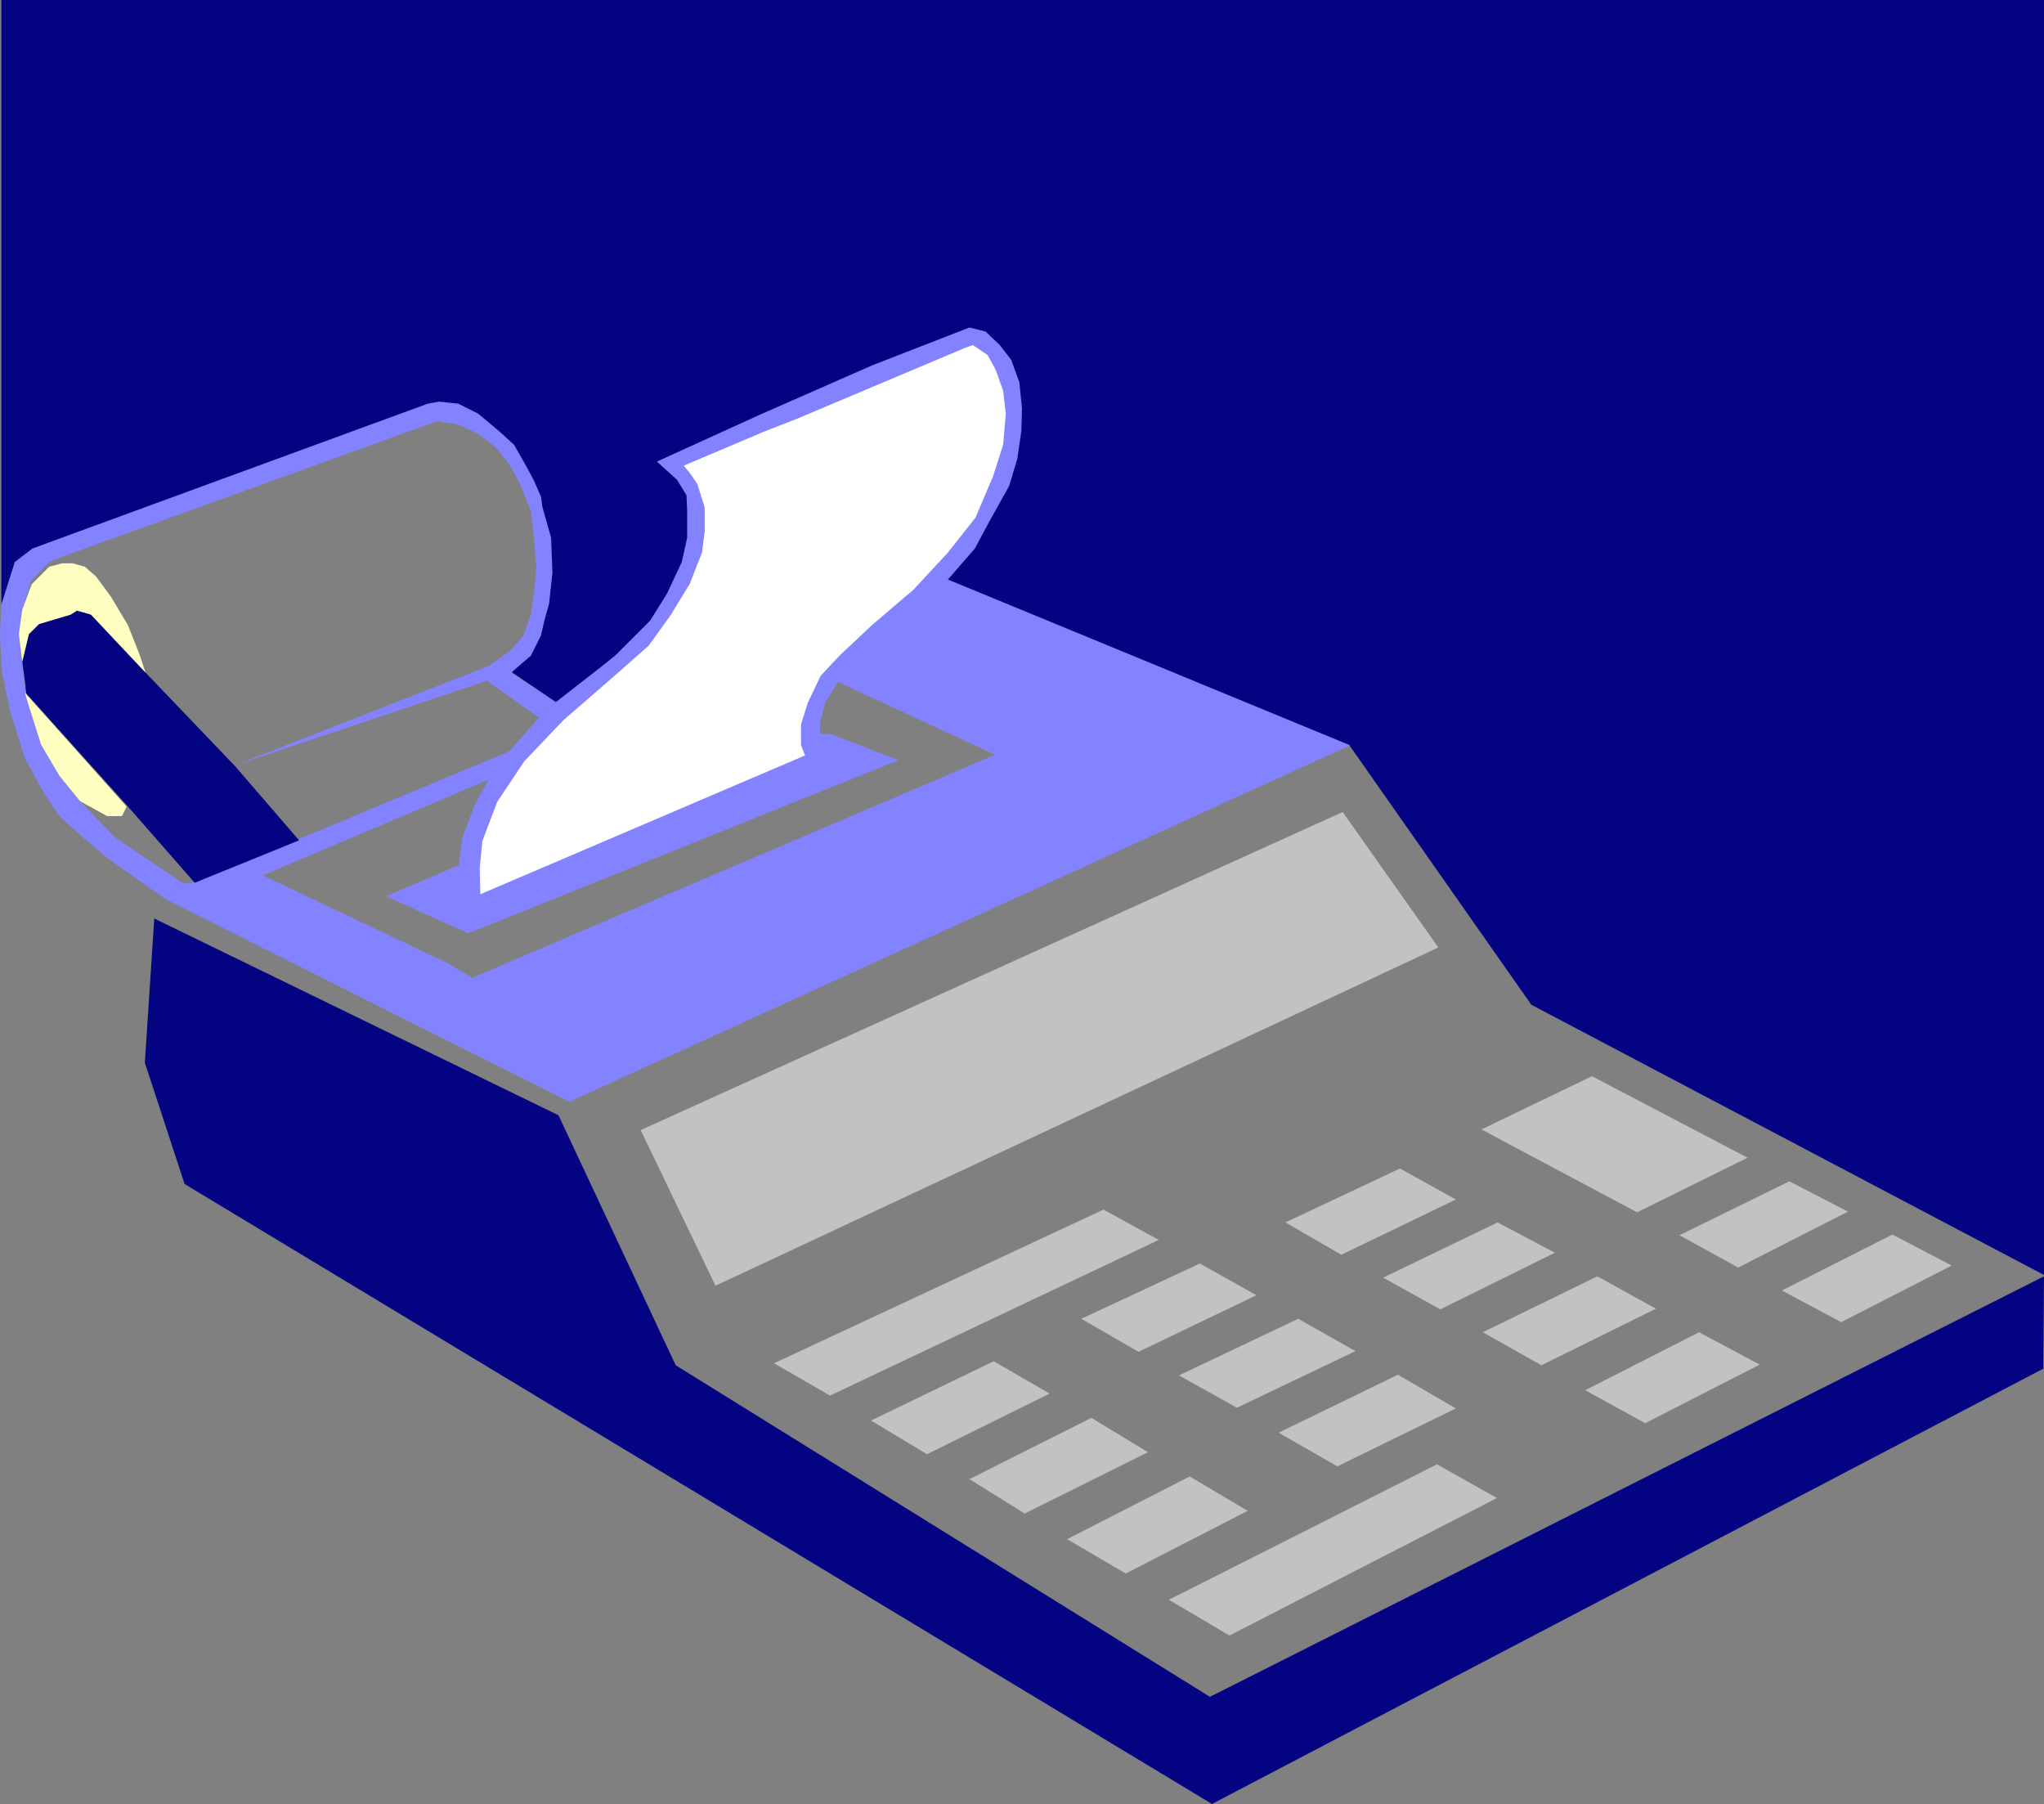 <?xml version="1.0" encoding="UTF-8" standalone="no"?>
<svg
   version="1.0"
   width="129.724mm"
   height="114.467mm"
   id="svg24"
   sodipodi:docname="Adding Machine 06.wmf"
   xmlns:inkscape="http://www.inkscape.org/namespaces/inkscape"
   xmlns:sodipodi="http://sodipodi.sourceforge.net/DTD/sodipodi-0.dtd"
   xmlns="http://www.w3.org/2000/svg"
   xmlns:svg="http://www.w3.org/2000/svg">
  <rect width="100%" height="100%" fill="#808080" stroke="none"/>
  <sodipodi:namedview
     id="namedview24"
     pagecolor="#ffffff"
     bordercolor="#000000"
     borderopacity="0.25"
     inkscape:showpageshadow="2"
     inkscape:pageopacity="0.0"
     inkscape:pagecheckerboard="0"
     inkscape:deskcolor="#d1d1d1"
     inkscape:document-units="mm" />
  <defs
     id="defs1">
    <pattern
       id="WMFhbasepattern"
       patternUnits="userSpaceOnUse"
       width="6"
       height="6"
       x="0"
       y="0" />
  </defs>
  <path
     style="fill:#040483;fill-opacity:1;fill-rule:evenodd;stroke:none"
     d="M 490.294,305.766 V 0 H 0.323 v 144.964 l 5.656,-7.434 3.394,-4.202 95.021,-34.261 10.181,1.939 8.726,7.919 7.11,20.363 -1.131,18.1 -6.626,13.737 10.666,7.272 91.789,-27.797 98.576,38.14 43.632,62.22 z"
     id="path1" />
  <path
     style="fill:#040483;fill-opacity:1;fill-rule:evenodd;stroke:none"
     d="M 490.132,328.23 290.718,432.63 44.278,283.949 l -9.534,-29.09 2.262,-34.585 96.96,47.19 28.118,59.957 128.149,79.512 200.061,-100.845 z"
     id="path2" />
  <path
     style="fill:#8383ff;fill-opacity:1;fill-rule:evenodd;stroke:none"
     d="m 227.371,138.985 6.464,-7.434 3.555,-6.626 4.686,-8.404 1.939,-6.464 0.97,-6.626 0.162,-5.495 -0.646,-6.303 -1.939,-5.333 -2.747,-3.555 -3.394,-3.232 -3.878,-0.97 -23.27,9.05 -26.502,11.636 -25.21,11.474 4.848,4.363 2.262,3.717 0.162,3.555 v 6.626 l -1.293,5.818 -3.555,7.596 -4.04,6.464 -8.403,8.404 -3.232,2.586 -10.989,8.565 -4.04,3.717 -7.11,8.081 -5.01,6.788 -3.394,6.303 -2.909,7.757 -0.808,6.464 -17.453,7.434 19.715,8.889 103.262,-41.534 -16.483,-6.303 h -2.424 v -2.424 l 1.293,-5.172 3.07,-4.848 37.653,17.454 -125.401,53.493 -5.979,-3.555 -44.278,-21.009 54.136,-22.949 5.01,-6.788 -50.419,21.009 -25.371,10.505 -2.424,0.162 -4.04,3.879 96.637,48.483 187.294,-85.492 z"
     id="path3" />
  <path
     style="fill:#040483;fill-opacity:1;fill-rule:evenodd;stroke:none"
     d="M 56.398,183.751 71.75,201.528 46.702,211.709 30.704,193.447 6.141,166.135 v -1.616 l -0.808,-5.818 1.454,-6.626 2.586,-2.424 7.595,-2.263 1.616,-0.97 3.232,0.97 13.09,13.898 z"
     id="path4" />
  <path
     style="fill:#8383ff;fill-opacity:1;fill-rule:evenodd;stroke:none"
     d="m 5.979,164.519 0.808,4.363 3.07,9.697 4.363,7.434 5.01,6.141 8.242,8.565 16.483,11.151 -4.04,3.879 -14.221,-10.02 -6.302,-5.333 -5.171,-4.687 -4.04,-6.141 L 5.979,181.811 2.586,171.145 0.485,161.287 0,152.398 0.323,144.964 3.555,134.783 7.757,131.551 102.616,96.805 l 2.747,-0.485 4.525,0.485 4.848,2.424 5.01,4.202 3.555,3.232 2.586,4.525 2.101,3.879 1.778,4.04 0.323,2.424 2.101,7.434 0.323,8.404 -0.808,7.434 -1.131,4.04 -0.808,3.555 -2.424,4.848 -4.686,4.04 10.666,7.111 -4.04,3.717 -12.443,-8.889 -60.6,20.363 61.085,-23.918 5.01,-3.555 3.232,-3.717 1.778,-5.01 0.808,-5.495 0.485,-6.141 -0.485,-5.818 -0.808,-7.434 -2.586,-6.464 -2.586,-4.687 -3.394,-4.202 -4.04,-3.071 -4.848,-2.263 -4.848,-0.808 -2.424,0.808 -84.517,30.544 -3.878,1.454 -2.424,0.97 -4.363,4.525 -2.101,7.111 -0.808,5.98 0.808,6.626 z"
     id="path5" />
  <path
     style="fill:#ffffc2;fill-opacity:1;fill-rule:evenodd;stroke:none"
     d="m 11.797,135.914 -4.202,4.202 -2.262,6.141 -0.808,5.818 0.808,6.626 1.616,-6.626 2.424,-2.424 7.595,-2.263 1.454,-0.97 3.394,0.97 13.09,13.898 -1.454,-4.363 -2.747,-6.949 -4.04,-6.788 -3.555,-4.848 -2.747,-2.424 -2.909,-0.808 h -2.586 z"
     id="path6" />
  <path
     style="fill:#ffffc2;fill-opacity:1;fill-rule:evenodd;stroke:none"
     d="m 5.979,166.135 0.808,2.747 3.07,9.697 4.363,7.434 5.01,6.141 6.464,3.555 h 3.555 l 1.131,-2.263 z"
     id="path7" />
  <path
     style="fill:#c2c2c2;fill-opacity:1;fill-rule:evenodd;stroke:none"
     d="m 345.016,227.224 -22.947,-32.484 -168.387,76.28 17.938,37.332 z"
     id="path8" />
  <path
     style="fill:#c2c2c2;fill-opacity:1;fill-rule:evenodd;stroke:none"
     d="m 208.949,340.674 29.411,-14.222 13.413,7.757 -29.411,14.545 z"
     id="path9" />
  <path
     style="fill:#c2c2c2;fill-opacity:1;fill-rule:evenodd;stroke:none"
     d="m 232.542,354.734 29.25,-14.707 13.574,8.242 -29.573,14.707 z"
     id="path10" />
  <path
     style="fill:#c2c2c2;fill-opacity:1;fill-rule:evenodd;stroke:none"
     d="m 255.974,369.118 29.411,-15.03 13.898,8.242 -29.25,15.03 z"
     id="path11" />
  <path
     style="fill:#c2c2c2;fill-opacity:1;fill-rule:evenodd;stroke:none"
     d="m 280.376,383.663 64.317,-32.484 14.382,8.081 -64.155,32.968 z"
     id="path12" />
  <path
     style="fill:#c2c2c2;fill-opacity:1;fill-rule:evenodd;stroke:none"
     d="m 185.678,326.937 79.022,-36.847 13.251,7.272 -78.861,37.332 z"
     id="path13" />
  <path
     style="fill:#c2c2c2;fill-opacity:1;fill-rule:evenodd;stroke:none"
     d="m 259.368,316.271 28.442,-13.252 13.574,7.596 -28.28,13.575 z"
     id="path14" />
  <path
     style="fill:#c2c2c2;fill-opacity:1;fill-rule:evenodd;stroke:none"
     d="m 282.8,329.846 28.603,-13.575 13.736,7.757 -28.442,13.575 z"
     id="path15" />
  <path
     style="fill:#c2c2c2;fill-opacity:1;fill-rule:evenodd;stroke:none"
     d="m 306.716,343.583 28.603,-13.898 13.898,8.081 -28.442,13.898 z"
     id="path16" />
  <path
     style="fill:#c2c2c2;fill-opacity:1;fill-rule:evenodd;stroke:none"
     d="m 308.332,293.161 27.472,-12.929 13.413,7.434 -27.472,13.252 z"
     id="path17" />
  <path
     style="fill:#c2c2c2;fill-opacity:1;fill-rule:evenodd;stroke:none"
     d="m 331.764,306.413 27.472,-13.252 13.736,7.272 -27.472,13.575 z"
     id="path18" />
  <path
     style="fill:#c2c2c2;fill-opacity:1;fill-rule:evenodd;stroke:none"
     d="m 355.681,319.503 27.472,-13.414 14.059,7.757 -27.472,13.575 z"
     id="path19" />
  <path
     style="fill:#c2c2c2;fill-opacity:1;fill-rule:evenodd;stroke:none"
     d="m 380.244,333.402 27.31,-13.898 14.544,7.757 -27.472,14.06 z"
     id="path20" />
  <path
     style="fill:#c2c2c2;fill-opacity:1;fill-rule:evenodd;stroke:none"
     d="m 355.358,270.859 26.502,-12.767 37.33,19.555 -26.502,13.09 z"
     id="path21" />
  <path
     style="fill:#c2c2c2;fill-opacity:1;fill-rule:evenodd;stroke:none"
     d="m 402.868,296.231 26.341,-12.929 14.059,7.272 -26.341,13.414 z"
     id="path22" />
  <path
     style="fill:#c2c2c2;fill-opacity:1;fill-rule:evenodd;stroke:none"
     d="m 427.432,309.484 26.502,-13.414 14.221,7.434 -26.502,13.575 z"
     id="path23" />
  <path
     style="fill:#ffffff;fill-opacity:1;fill-rule:evenodd;stroke:none"
     d="m 193.112,181.165 -0.97,-2.424 v -5.01 l 1.616,-5.172 3.07,-6.464 4.525,-4.848 7.918,-7.434 9.858,-8.404 8.242,-8.889 6.626,-8.404 4.202,-9.858 2.424,-7.596 0.646,-7.434 -0.646,-5.495 -1.778,-5.01 -1.939,-3.555 -3.555,-2.424 -1.778,0.646 -40.238,16.969 -8.242,3.232 -19.069,8.081 1.454,1.778 1.778,2.586 1.778,5.656 v 5.818 l -0.646,5.01 -2.909,7.434 -4.525,7.434 -5.333,7.434 -8.242,7.272 -12.282,10.666 -9.373,9.858 -6.464,9.697 -3.555,9.373 -0.646,6.626 0.162,6.141 z"
     id="path24" />
</svg>

